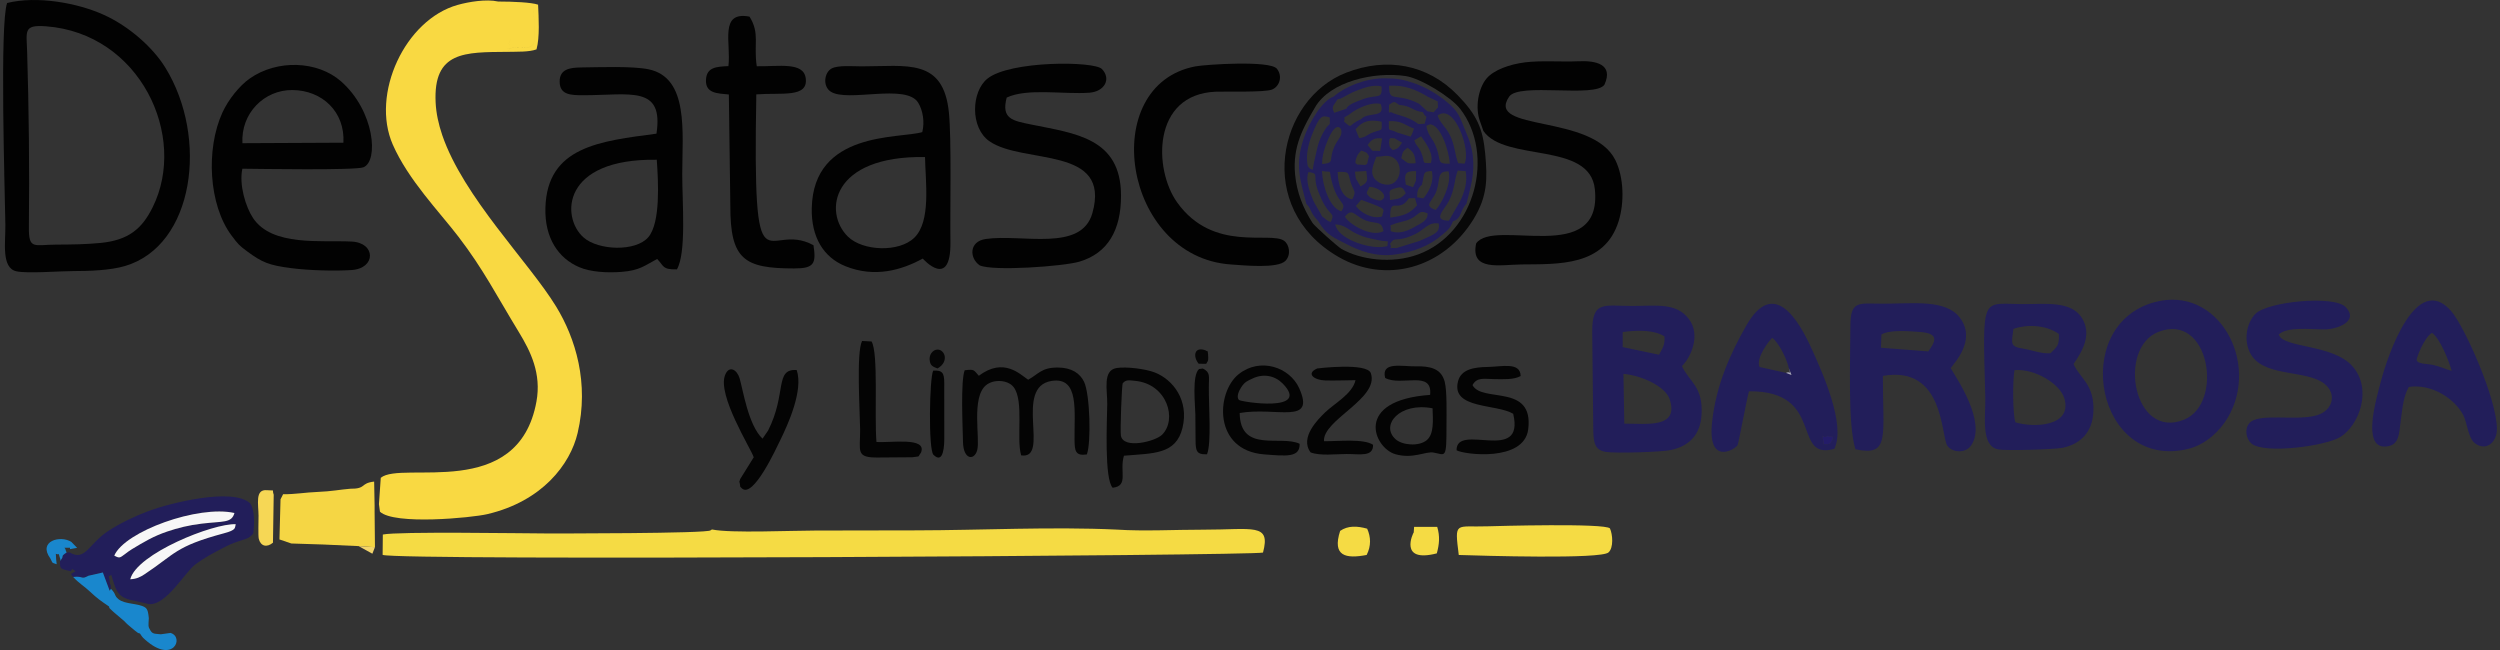 <?xml version="1.0" encoding="utf-8"?>
<!-- Generator: Adobe Illustrator 14.0.0, SVG Export Plug-In . SVG Version: 6.00 Build 43363)  -->
<!DOCTYPE svg PUBLIC "-//W3C//DTD SVG 1.1//EN" "http://www.w3.org/Graphics/SVG/1.1/DTD/svg11.dtd">
<svg version="1.1" id="Capa_1" xmlns="http://www.w3.org/2000/svg" xmlns:xlink="http://www.w3.org/1999/xlink" x="0px" y="0px"
	 width="200px" height="52px" viewBox="0 0 200 52" enable-background="new 0 0 200 52" xml:space="preserve">
<rect x="0" y="0" width="200" height="52" fill="#333333" stroke="none"/>
<path fill="#221E5A" d="M196.135,29.668c-0.539-0.146-0.91-0.348-1.49-0.473c-0.524-0.11-1.24-0.052-1.316-0.408
	c-0.022-0.098,0.559-1.746,1.234-2.162C195.225,27.127,195.885,28.795,196.135,29.668z M192.707,30.952
	c1.903-0.271,3.699,1.004,4.35,2.248c0.334,0.644,0.385,1.851,0.947,2.267c0.889,0.654,1.731-0.075,1.748-1.111
	c0.036-2.369-2.581-8.229-3.656-9.466c-2.76-3.176-5.055,3.363-5.68,5.821c-0.313,1.229-1.474,5.111,0.418,5.013
	c1.143-0.059,1.08-1.053,1.222-2.047C192.187,32.744,192.258,31.717,192.707,30.952z M182.299,26.758
	c0.711-0.655,2.57-0.397,3.674-0.405c0.978-0.006,2.771-0.631,1.686-1.781c-0.924-0.982-6.283-0.443-7.229,0.539
	c-0.701,0.73-0.941,2.039-0.447,3.075c0.961,2.024,4.443,1.355,5.941,2.492c1.037,0.784,0.742,2.153-0.578,2.545
	c-1.65,0.488-4.727-0.24-5.422,0.657c-0.401,0.517-0.189,1.284,0.189,1.601c1.04,0.871,5.956,0.199,7.123-0.526
	c1.48-0.919,2.604-3.833,0.938-5.68C186.592,27.516,182.623,27.857,182.299,26.758z M172.671,26.551
	c4.099-1.609,5.249,5.718,2.063,7.019C170.669,35.23,169.362,27.852,172.671,26.551z M172.34,24.179
	c-6.816,1.881-4.623,13.497,2.694,11.737c1.456-0.349,2.563-1.47,3.147-2.434C180.871,29.049,177.472,22.762,172.34,24.179z
	 M161.23,33.785c-0.222-0.71-0.224-3.396-0.068-4.172c1.607-0.149,3.666,1.097,3.996,2.286
	C165.775,34.127,162.707,34.238,161.23,33.785z M161.071,26.313c0.989-0.363,2.569-0.359,3.638,0.403
	c0.046,0.948-0.158,1.036-0.67,1.542c-0.736,0.059-1.47-0.254-2.201-0.369C160.755,27.718,160.936,27.47,161.071,26.313z
	 M165.885,29.119c0.66-0.966,1.566-2.399,0.596-3.787c-0.869-1.24-2.856-1.01-4.465-1.004c-3.567,0.014-3.412-0.996-3.192,7.488
	c0.036,1.432-0.399,3.884,1.052,4.139c0.636,0.112,4.484,0.002,5.126-0.13c1.444-0.296,2.373-1.26,2.466-2.823
	C167.6,30.742,166.361,30.252,165.885,29.119z M150.514,26.758c0.66-0.393,2.202-0.266,3.083-0.201
	c1.603,0.119,1.216,0.792,0.665,1.555l-3.79-0.293L150.514,26.758z M148.031,26.084c0,2.694-0.221,7.906,0.404,9.856
	c2.792,0.601,2.182-0.998,2.195-5.868c4.938-0.875,4.629,4.844,5.166,5.598c0.389,0.543,1.459,0.637,1.918-0.068
	c1.213-1.869-1.198-5.355-1.658-6.144c0.23-0.379,2.105-2.224,0.732-4.043c-1.125-1.488-3.757-1.121-6.071-1.119
	C148.709,24.298,148.031,23.979,148.031,26.084z M145.896,35.527c-0.182-1.274-0.057-0.271,0.267-0.66
	c0.212,0.119,0.731-0.146,0.313,0.531C146.36,35.586,145.979,35.537,145.896,35.527z M143.105,29.456l0.215,0.546l-0.439-0.171
	l-2.113-0.472c-0.333-0.695,0.773-2.138,1.012-2.329C142.332,27.43,142.989,28.824,143.105,29.456z M139.916,31.305
	c6.145-0.066,3.373,5.567,6.828,4.604c0.949-1.928-0.969-6.138-1.783-7.944c-1.057-2.341-3.051-5.783-5.254-1.926
	c-1.287,2.257-2.412,4.753-2.738,7.706c-0.391,3.515,1.788,2.25,2.038,1.871C139.072,35.515,139.747,31.902,139.916,31.305z
	 M129.945,33.892l-0.07-3.983c1.522,0.143,3.357,1.021,3.694,2.02C134.375,34.325,131.617,33.871,129.945,33.892z M129.816,26.561
	c1.217-0.159,2.494-0.177,3.338,0.347c0.068,0.704-0.186,0.998-0.43,1.47l-2.91-0.611L129.816,26.561z M134.555,29.289
	c0.752-0.75,1.513-2.511,0.549-3.775c-1-1.313-2.559-1.042-4.454-1.037c-2.331,0.01-3.29-0.494-3.272,2.111l0.085,7.937
	c0.034,0.941,0.147,1.496,1.024,1.631c0.784,0.121,4.395,0.012,5.166-0.151c1.453-0.309,2.379-1.192,2.471-2.831
	C136.251,30.89,135.148,30.572,134.555,29.289z M110.516,19.262l0.523,0.052c-0.121,0.532,0.135,0.327-0.43,0.439
	c-1.178,0.141-3.613-0.661-3.784-1.804c0.796,0.044,1.059,0.454,1.694,0.748C109.301,19.06,109.656,19.076,110.516,19.262z
	 M116.235,17.703c0.726-0.234,0.517-0.801,1.081-1.399c0.313-1.321,0.688-2.337,0.502-3.883c-0.085-0.694-0.283-1.24-0.488-1.722
	c-0.58-1.353-0.528-1.716-1.748-2.68c-0.746-0.591-1.619-1.072-2.436-1.357c-0.897-0.313-1.416-0.395-2.397-0.395
	c-1.528-0.002-3.14,0.655-4.051,1.456c-0.905,0.311-1.968,2.029-2.432,3.442c-0.68,2.065-0.235,3.258,0.237,5.14
	c0.295,0.282,0.256,0.373,0.458,0.73c0.178,0.314,0.296,0.421,0.5,0.659c0.626,1.093,1.2,1.292,2.325,1.869
	c0.994,0.51,2.295,1.006,3.805,0.8c1.474-0.199,2.76-0.677,3.805-1.597C115.806,18.407,115.979,18.342,116.235,17.703z
	 M116.816,16.086l-0.908,1.573c-1.359-0.039-0.361-0.869,0.008-1.585c0.48-0.939,0.424-1.742,0.711-2.43l0.625,0.048
	C117.423,14.558,117.145,15.39,116.816,16.086z M112.707,15.86l0.492-0.008l0.166,0.571c-0.578,0.651-1.01,0.836-2.148,0.986
	C111.178,15.61,111.889,17.159,112.707,15.86z M113.376,15.781c-0.013-0.329,0.009-0.72,0.375-0.996
	c0.233-0.851,0.007-1.097,0.796-1.097c0.196,0.853-0.231,1.649-0.675,2.18L113.376,15.781z M113.277,14.449l-0.229,0.526
	l-0.578-0.202c-0.141-0.811-0.093-1.123,0.818-1.081L113.277,14.449z M108.467,14.279l-0.077-0.546l0.915-0.05
	c0.098,0.796,0.168,0.879-0.465,1.232L108.467,14.279z M109.232,13.197l-0.659-0.037c-0.019-0.115-0.271,0.064-0.046-0.572
	c0.1-0.289,0.242-0.389,0.369-0.542c0.449,0.161,0.416,0.109,0.623,0.448l-0.148,0.606L109.232,13.197z M110.104,12.545l0.418-0.034
	c2.063-0.466,1.854,2.952-0.109,2.139C109.498,14.144,109.736,13.475,110.104,12.545z M110.412,12.076l-0.621-0.016l-0.379-0.458
	c0.256-0.381,0.508-0.615,1.157-0.524L110.412,12.076z M111.121,11.412c0.047-0.443,0.037-0.353,0.436-0.349l0.607,0.349
	c-0.273,0.407-0.301,0.472-0.74,0.599C111.18,11.759,111.17,11.842,111.121,11.412z M111.764,10.598
	c-0.748-0.396-0.645,0.093-0.658-0.903c1.033-0.073,1.373,0.373,2.015,0.593c-0.14,0.351-0.093,0.337-0.276,0.643L111.764,10.598z
	 M114.105,10.065l0.295-0.121c0.859,0.048,1.521,2.121,1.587,3.151c-1.099,0.026-0.676-0.23-1.075-1.282
	C114.59,10.96,114.253,10.928,114.105,10.065z M113.975,9.894c-0.788,0.075-0.296,0.044-1.167-0.371
	c-0.522-0.25-0.93-0.298-1.392-0.486c-0.277-0.218-0.353,0.341-0.288-0.659c0.468-0.327,0.417-0.238,0.813,0.018
	c0.921,0.046,1.115,0.502,1.875,0.568c0.077,0.117,0.142,0.262,0.298,0.387L113.975,9.894z M114.187,8.904l-0.659-0.603
	c-1.839-0.954-2.438-0.026-2.397-1.441c1.216-0.081,2.167,0.316,3.117,0.891l0.772,0.359l0.018,0.484
	c-0.141,0.139-0.286,0.317-0.338,0.389L114.187,8.904z M106.998,7.946c0.295-0.064,0.144-0.008,0.465-0.164
	c0.004,0,0.298-0.169,0.322-0.181c0.264-0.146,0.504-0.264,0.811-0.377c0.623-0.228,1.244-0.464,1.924-0.315
	c0.096,1.089-0.35,0.619-1.414,1.002c-0.586,0.209-1.291,0.459-1.391,0.786l-0.975,0.327C106.463,8.489,106.717,8.45,106.998,7.946z
	 M107.948,9.148c0.554-0.448,1.737-1.03,2.505-0.829c0.445,1.184-1.013,0.589-1.559,1.208c-1.071,0.458-0.656,0.843-1.369,0.2
	C107.691,9.109,107.269,9.618,107.948,9.148z M110.533,9.739c0.008,0.809,0.084,0.573-0.627,0.827
	c-0.646,0.232-0.576,0.413-1.176,0.482l-0.286-0.706C108.713,10.082,109.119,9.418,110.533,9.739z M105.774,17.328
	c-0.241-0.48-0.495-0.835-0.71-1.274c-0.279-0.675-0.652-1.641-0.385-2.292c0.803,0.127,0.42,0.189,0.631,1.083
	c0.072,0.305,0.244,0.734,0.41,1.091c0.675,1.452,1.108,0.996,0.75,1.823C106.096,17.663,106.033,17.463,105.774,17.328z
	 M111.201,19.508c0.477-0.694,0.348-0.006,1.987-0.765c0.748-0.347,1.064-1.004,1.911-0.865c0.117,0.734-0.303,0.843-1.536,1.397
	l-1.841,0.57C110.813,19.804,111.457,20.028,111.201,19.508z M111.257,18.495c0.03-0.647-0.195-0.367,0.392-0.621
	c0.096-0.042,0.756-0.192,0.921-0.25c1.022-0.355,0.833-0.897,1.632-0.559c0.055,0.584-0.522,0.794-1.071,1.109
	C112.604,18.477,111.9,18.748,111.257,18.495z M107.598,17.316c0.551-0.666,0.731-0.147,1.426,0.214
	c0.959,0.498,1.483-0.014,1.656,0.965C109.65,19.042,107.785,17.828,107.598,17.316z M108.896,15.985
	c2.237,0.82,1.779,0.653,1.671,1.331c-0.784,0.256-1.752-0.335-2.095-0.841L108.896,15.985z M111.196,16.007
	c0.005-0.726-0.218-0.766,0.496-0.966c0.524-0.147,0.573,0.042,0.769,0.419C112.074,15.896,111.92,15.904,111.196,16.007z
	 M109.588,15.763c-0.402-0.367-0.232-0.308-0.043-0.816c0.764,0.008,1.589,0.724,0.971,1.069
	C110.33,16.118,109.709,15.874,109.588,15.763z M114.859,16.798c-1.059-0.371-0.237-0.651,0.069-1.549
	c0.302-0.879-0.002-1.581,0.962-1.538C116.148,14.751,115.293,16.33,114.859,16.798z M105.758,13.683
	c0.863,0.147,0.529-0.22,0.765,0.758c0.488,2.008,1.299,1.698,0.786,2.464C106.404,16.673,105.803,14.922,105.758,13.683z
	 M108.064,14.614c0.236,0.748,0.471,0.631,0.125,1.331c-0.891-0.107-1.16-1.303-1.175-2.192
	C108.021,13.735,107.801,13.779,108.064,14.614z M112.605,11.815c0.452,0.339,0.59,0.506,0.647,1.24
	c-0.75,0.081-0.661-0.063-1.149-0.394C112.215,12.078,112.266,12.098,112.605,11.815z M113.692,12.199
	c-0.241-0.563-0.377-0.464-0.548-0.974l0.544-0.32c0.272,0.407,1.079,1.393,0.772,2.141
	C113.645,13.051,114.058,13.047,113.692,12.199z M105.771,13.124c-0.004-0.7,0.196-1.298,0.434-1.869
	c0.702-1.688,1.071-0.919,1.081-0.916c0.145,0.565-0.254,0.738-0.555,1.434C106.256,12.864,106.842,13.011,105.771,13.124z
	 M105.107,13.06l-0.091,0.532c-0.311-0.139-0.191-0.085-0.343-0.234c-0.061-0.061-0.066-0.164-0.078-0.218
	c-0.123-0.778,0.074-1.607,0.346-2.311c0.629-1.613,0.819-1.635,1.439-1.428c0.017,0.849,0.049,0.292-0.381,0.974
	C105.377,11.366,105.359,12.039,105.107,13.06z M116.652,13.053c-0.271-0.729-0.262-1.403-0.631-2.181
	c-0.365-0.774-0.822-1.006-1.012-1.633c1.381-1.035,2.688,2.873,2.148,3.855L116.652,13.053z M107.394,13.176
	c0.706-0.302,0.448-0.349,0.726-1.01c0.309-0.736,0.508-0.645-0.292-1.191C107.289,11.612,106.761,12.606,107.394,13.176z"/>
<path fill="#221E5A" d="M10.42,46.342c0.521-2.053,6.656-4.492,8.438-4.405c-0.09,0.294,0.091,0.452-0.954,0.729
	c-3.914,1.051-3.885,1.652-6.347,3.279C11.215,46.171,10.915,46.316,10.42,46.342z M9.142,44.449
	c0.835-1.943,6.736-4.064,9.612-3.408c-0.226,0.825-0.901,0.642-2.635,0.854c-0.992,0.119-1.879,0.334-2.749,0.631
	c-1.107,0.377-1.841,0.822-2.813,1.407c-0.325,0.198-0.278,0.194-0.504,0.353C9.612,44.598,9.602,44.707,9.142,44.449z
	 M5.565,44.188l-0.234,0.01c-0.589,0.395-0.105,0.184-0.524,0.676c-0.059,0.689,0.099,0.645,0.851,0.824
	c0.209-0.232-0.026-0.244,0.387-0.002l-0.371,0.222l0.177,0.239c0.895-0.096,0.579,0.248,1.228-0.098l1.147-0.261l0.546,1.464
	l0.103-0.153c-0.012-0.441-0.057-0.272-0.091-0.534c-0.125-0.979-0.141-0.24,0.109-0.602c0.361,1.088,0.399,1.742,1.539,2.018
	l1.518,0.342c1.383,0.068,2.845-2.561,3.69-3.188c0.71-0.526,1.347-0.865,2.222-1.318c0.474-0.246,0.671-0.335,1.184-0.51
	c0.691-0.236,0.836-0.208,1.211-0.625c0.105-0.757,0.135-1.9-0.244-2.424c-1.392-1.301-6.468-0.004-8.12,0.61
	c-1.103,0.411-2.371,1.021-3.272,1.626C7.062,43.552,6.803,44.936,5.565,44.188z"/>
<g id="_2260925997008">
	<path fill="#020202" d="M2.172,4.162C2.12,2.478,1.855,1.97,3.668,2.103c7.535,0.559,11.372,8.795,8.543,14.481
		c-0.843,1.698-1.905,2.633-4.188,2.853c-1.175,0.113-2.331,0.127-3.512,0.131c-1.784,0.006-2.222,0.44-2.2-1.399
		C2.363,13.594,2.311,8.69,2.172,4.162z M0.569,0.24c-0.597,1.651-0.186,14.78-0.139,17.75c0.022,1.351-0.351,3.452,0.889,3.716
		c0.894,0.19,3.46-0.02,4.541-0.02c1.294,0,2.946-0.054,4.135-0.403c5.557-1.633,6.698-10.265,3.228-15.88
		c-0.984-1.595-2.879-3.291-4.904-4.21C6.223,0.238,2.97-0.357,0.569,0.24z"/>
	<path fill="#020202" d="M27.474,11.416l-8.079,0.039c-0.133-2.377,1.726-4.272,4.002-4.252
		C25.778,7.225,27.607,8.944,27.474,11.416z M19.389,13.497c1.309,0.014,9.043,0.141,9.683-0.113
		c1.234-0.488,0.907-4.499-1.785-6.872c-1.883-1.66-5.127-1.774-7.323-0.22c-0.794,0.564-1.686,1.651-2.173,2.718
		c-1.337,2.928-1.093,7.38,0.722,9.817c0.548,0.734,0.631,0.816,1.254,1.278c1.214,0.899,1.748,1.117,3.564,1.351
		c1.351,0.173,3.406,0.242,4.803,0.147c1.956-0.131,1.944-2.184-0.002-2.278c-2.432-0.121-6.369,0.411-7.892-1.885
		C19.655,16.558,19.111,14.771,19.389,13.497z"/>
	<g>
		<path fill="#020202" d="M74,12.563c0.046,2.071,0.484,5.131-0.847,6.446c-1.22,1.202-4.136,1.084-5.323-0.083
			C65.852,16.981,66.496,12.442,74,12.563z M73.782,10.569c-1.831,0.542-8.714-0.117-8.841,6.087
			c-0.048,2.309,0.936,3.936,2.7,4.643c2.309,0.928,4.456,0.331,6.18-0.613c0,0,2.268,2.573,2.214-1.345
			c-0.037-2.573,0.095-8.158-0.121-10.326c-0.438-4.397-3.375-3.706-6.984-3.706c-0.623-0.002-1.881-0.109-2.396,0.167
			c-0.597,0.322-0.73,1.409-0.093,1.843c1.331,0.907,6.055-0.682,7.019,0.905C73.827,8.832,73.988,9.753,73.782,10.569z"/>
		<path fill="#020202" d="M52.542,12.781c0.123,1.75,0.311,5.031-0.675,6.192c-0.994,1.173-3.998,1.075-5.188,0.018
			C44.865,17.38,44.929,12.66,52.542,12.781z M46.669,7.618c3.754,0,6.438-0.817,5.849,3.075c-4.506,0.599-8.757,1.024-8.886,5.946
			c-0.063,2.426,1.052,4.021,2.692,4.729c0.933,0.403,2.262,0.468,3.389,0.383c1.482-0.113,1.871-0.514,2.859-1.034
			c0.555,0.563,0.385,0.855,1.581,0.833c0.766-1.32,0.427-5.307,0.427-7.605c0-3.365,0.553-7.742-2.708-8.404
			c-1.305-0.264-3.896-0.163-5.382-0.145c-0.907,0.01-1.722,0.135-1.718,1.129C44.776,7.604,45.677,7.618,46.669,7.618z"/>
		<path fill="#020202" d="M118.414,9.741l0.257,0.734c1.748,2.522,8.526,0.813,8.918,4.67c0.629,6.236-8.058,2.266-9.497,4.329
			c-0.481,2.249,1.9,1.702,3.619,1.682c2.936-0.036,6.65,0.18,7.783-3.47c0.464-1.496,0.412-3.492-0.256-4.859
			c-1.831-3.75-10.422-2.262-8.509-5.091c0.788-1.166,6.905,0.129,7.628-0.966c0.74-1.639-0.689-1.934-2.088-1.869
			c-1.356,0.061-2.994-0.072-4.25,0.085c-1.264,0.157-2.516,0.613-3.088,1.286C118.281,7.033,117.973,8.6,118.414,9.741z"/>
		<path fill="#020202" d="M78.374,21.228c1.05,0.488,6.738,0.081,7.997-0.301c2.238-0.675,3.321-2.49,3.311-5.303
			c-0.014-4.587-3.669-4.946-7.148-5.655c-1.526-0.313-2.448-0.444-1.998-2.162c1.629-0.78,4.585-0.24,6.62-0.391
			c1.196-0.089,1.766-1.087,1-1.894c-0.615-0.647-7.365-0.681-9.164,0.772c-1.296,1.046-1.391,3.93,0.167,5.008
			c2.706,1.873,9.765,0.329,8.23,5.754c-0.883,3.124-5.613,1.646-8.519,2.061C77.498,19.312,77.551,20.661,78.374,21.228z"/>
		<path fill="#020202" d="M95.637,5.309c-7.859,1.486-5.835,15.251,2.831,15.848c1.056,0.073,3.763,0.347,4.373-0.296
			c0.466-0.492,0.298-1.3-0.108-1.595c-1.105-0.798-5.668,0.978-8.562-3.075c-1.891-2.649-2.006-8.642,3.081-8.855
			c0.901-0.037,3.953,0.07,4.526-0.178c0.587-0.252,0.849-1.05,0.379-1.653C101.613,4.805,96.409,5.164,95.637,5.309z"/>
		<path fill="#020202" d="M58.273,5.289c-0.911,0.046-1.742,0.061-1.794,1.085c-0.059,1.099,0.897,1.095,1.829,1.186l0.119,8.914
			c-0.01,4.305,1.121,5.002,5.107,5.002c1.591,0,1.774-0.383,1.544-1.859c-3.813-2.077-4.863,4.557-4.573-12.067
			c2.053-0.151,4.172,0.294,3.952-1.3c-0.182-1.317-2.147-0.921-3.916-0.95c-0.264-1.76,0.266-2.617-0.579-3.97
			C57.511,0.865,58.501,3.456,58.273,5.289z"/>
		<path fill="#080808" d="M116.81,8.702c2.813,3.638,1.229,9.973-3.358,11.652c-2.142,0.782-4.63,0.421-6.15-0.45
			c-0.27-0.155-2.139-1.815-2.301-2.069c-0.75-1.179-1.256-2.416-1.395-3.885c-0.212-2.252,0.68-3.791,1.606-5.377
			c1.206-2.057,4.7-2.859,7.229-2.49C113.652,6.261,116.082,7.761,116.81,8.702z M116.592,7.593
			c-2.381-2.432-5.611-3.053-8.904-1.776c-5.417,2.101-7.371,10.789-0.656,14.709c3.799,2.218,8.414,0.974,10.852-2.996
			c1.141-1.861,1.106-3.283,0.934-5.212C118.635,10.289,118.154,9.188,116.592,7.593z"/>
	</g>
</g>
<path fill="#F7F7F7" d="M9.142,44.449c0.46,0.258,0.47,0.148,0.912-0.164c0.226-0.158,0.179-0.154,0.504-0.353
	c0.972-0.585,1.706-1.03,2.813-1.407c0.869-0.297,1.756-0.512,2.749-0.631c1.734-0.212,2.409-0.028,2.635-0.854
	C15.878,40.385,9.977,42.506,9.142,44.449z"/>
<path fill="#F7F7F7" d="M10.42,46.342c0.494-0.025,0.794-0.171,1.137-0.396c2.462-1.627,2.434-2.229,6.347-3.279
	c1.044-0.277,0.863-0.436,0.954-0.729C17.076,41.85,10.941,44.289,10.42,46.342z"/>
<g id="_2260925931920">
	<path fill="#F9D942" d="M41.354,3.655c-0.921,0.135-0.377,0.166-0.658-0.167C40.748,3.452,40.802,2.657,41.354,3.655z
		 M31.422,11.567c1.244,2.833,3.718,5.363,5.259,7.377c2.006,2.622,3.041,4.698,4.831,7.631c0.941,1.545,1.811,3.311,1.405,5.545
		c-1.454,8.021-10.775,4.702-12.455,6.105l-0.147,2.107l0.081,0.603c1.149,1.083,7.333,0.49,8.583,0.198
		c4.402-1.031,6.644-3.994,7.23-6.488c0.942-3.999-0.171-7.586-1.714-10.114c-2.178-3.567-7.426-8.761-9.118-13.729
		c-0.296-0.873-0.484-1.74-0.526-2.589c-0.204-4.127,2.339-4.033,5.748-4.065c0.478-0.373-0.651-0.252,0.673-0.325
		c1.557-0.04,1.72,0.274,1.369-3.339l-2.798-0.363c-0.956-0.212-2.363,0.03-3.222,0.27C32.398,1.569,29.648,7.525,31.422,11.567z
		 M40.6,4.149c0.782-0.02,1.72,0.024,2.321-0.2c0.272-0.98,0.171-2.542,0.127-3.575c-0.544-0.189-2.014-0.25-3.204-0.252
		l2.798,0.363c0.351,3.613,0.188,3.299-1.369,3.339C39.949,3.897,41.078,3.776,40.6,4.149z M40.697,3.488
		c0.28,0.333-0.264,0.302,0.658,0.167C40.802,2.657,40.748,3.452,40.697,3.488z"/>
	<path fill="#F5DB44" d="M56.977,42.36c-0.036,0.028-0.099,0.01-0.123,0.063c-0.113,0.267-12.822,0.254-13.051,0.254
		c-2.111-0.006-11.933-0.171-13.177,0.085l-0.016,1.627c1.033,0.482,69.78,0.064,70.43-0.184c0.641-2.392-0.803-1.826-4.792-1.831
		c-2.208-0.002-4.73,0.138-6.896-0.006c-5.229-0.246-10.874,0.053-16.038,0.061c-2.698,0.002-5.396,0.015-8.095,0.015
		C63.368,42.443,58.46,42.668,56.977,42.36z M113.098,42.594c-0.042,0.03-1.238,2.473,1.846,1.676
		c0.197-0.707,0.264-1.365,0.033-2.119l-1.849-0.004L113.098,42.594z M107.211,42.471c-0.658,2.045,0.477,2.24,2.121,1.926
		c0.366-0.709,0.34-1.447,0.041-2.102C108.582,42.074,107.842,42.035,107.211,42.471z M116.701,44.398
		c1.824,0.059,11.404,0.355,11.982-0.207c0.412-0.371,0.335-1.438,0.113-1.918c-0.392-0.436-9.15-0.188-9.783-0.168
		C116.414,42.193,116.357,41.643,116.701,44.398z"/>
	<path fill="#F5D644" d="M28.013,39.1c-0.794,0.063-1.492,0.212-2.593,0.254c-0.988,0.037-1.784,0.193-2.772,0.184
		c-0.008,0.014-0.206,0.405-0.206,0.408l-0.086,3.209l0.952,0.324l2.542,0.081l2.839,0.128l1.307,0.088l-0.028-2.845v-0.524
		l-0.036-1.881C28.793,38.654,29.339,39.113,28.013,39.1z"/>
	<path fill="#F6D755" d="M21.837,43.416l0.06-3.84c-0.173-0.471,0.182-0.295-0.54-0.361c-0.976-0.091-0.676,1.109-0.673,2.047
		c0.002,0.34-0.041,1.612,0.02,1.849C20.855,43.701,21.341,43.826,21.837,43.416z"/>
</g>
<g id="_2260925934032">
	<path fill="#040404" d="M78.307,30.061c-0.433-0.474-0.336-0.534-1.133-0.439c-0.333,0.877-0.16,4.479-0.133,5.752
		c0.028,1.404,0.901,1.494,1.135,0.642c0.252-0.913-0.494-4.214,0.709-5.202c0.625-0.51,1.758-0.417,2.198,0.146
		c0.857,1.093,0.204,4.075,0.609,5.47c2.361,0.359-0.637-5.482,2.442-5.957c2.246-0.348,1.794,2.481,1.829,4.733
		c0.012,0.853,0.061,1.288,0.984,1.149c0.359-0.932,0.252-4.829-0.22-5.807c-0.324-0.678-0.988-1.142-2.113-1.146
		c-1.309-0.002-1.539,0.53-2.361,0.976C81.622,29.969,80.317,28.551,78.307,30.061z"/>
	<path fill="#040404" d="M89.822,30.658c0.252-0.297,0.49-0.24,1.008-0.188c2.542,0.256,3.371,3.078,2.137,4.309
		c-0.539,0.536-3.095,1.182-3.295,0.074C89.604,34.467,89.741,30.752,89.822,30.658z M89.013,39.02
		c1.311-0.146,0.521-1.316,0.903-2.563c2.371-0.202,4.164-0.088,4.684-2.234c0.528-2.186-0.742-3.85-2.228-4.43
		c-0.696-0.272-2.246-0.479-3.041-0.352c-1.149,0.184-0.734,1.797-0.752,2.882C88.558,33.765,88.34,38.313,89.013,39.02z"/>
	<path fill="#040404" d="M114.605,32.664c0.027,0.943,0.134,2.045-0.463,2.547c-0.623,0.523-1.952,0.415-2.496-0.073
		C110.406,34.027,111.961,32.152,114.605,32.664z M110.813,30.236c1.298,0.701,3.811-0.662,3.597,1.355
		c-6.155,0.431-4.502,4.26-2.771,4.748c1.408,0.398,2.408-0.252,3.055-0.133c0.953,0.175,1.029,0.592,1.025-2.196
		c-0.002-0.854,0.055-2.726-0.145-3.478c-0.281-1.057-1.166-1.246-2.285-1.225C112.162,29.331,110.469,28.892,110.813,30.236z"/>
	<path fill="#040404" d="M60.299,36.582l-1.085,1.744c-0.106,0.398-0.074,0.07-0.026,0.377c0.068,0.423-0.03,0.125,0.165,0.369
		c0.899,0.828,2.738-3.185,3.055-3.832c0.627-1.284,1.875-4,1.329-5.635c-1.785-0.127-0.783,1.869-2.291,4.843l-0.444,0.644
		c-1.143-1.073-1.571-3.95-1.833-4.827c-0.208-0.696-0.839-1.069-1.16-0.267C57.362,31.615,60.08,35.895,60.299,36.582z"/>
	<path fill="#040404" d="M100.166,30.297c0.931-0.456,1.852-0.223,2.448,0.385c2.311,2.355-3.355,1.471-3.5,1.313
		c-0.232-0.248,0.012-0.746,0.175-1C99.589,30.533,99.796,30.479,100.166,30.297z M103.971,35.503
		c-1.494-0.724-4.753,0.769-4.797-2.462c2.926-0.514,6.099,0.992,4.76-1.986c-0.756-1.678-3.119-2.498-4.843-1.119
		c-1.811,1.447-2.059,6.102,2.054,6.416C102.901,36.486,104.008,36.619,103.971,35.503z"/>
	<path fill="#040404" d="M121.055,33.102c0.961,4.049-4.547,0.661-4.531,2.92c0.589,0.348,5.397,0.953,5.732-1.672
		c0.472-3.7-3.706-2.094-4.456-3.543c0.353-0.646,0.915-0.49,1.714-0.478c0.762,0.01,1.611,0.056,2.137-0.246
		c-0.014-1.151-1.533-0.742-2.645-0.726c-1.109,0.016-2.119,0.195-2.363,1.145C116.066,32.742,119.719,32.295,121.055,33.102z"/>
	<path fill="#040404" d="M108.442,30.414c-0.253,1.101-1.653,1.83-2.424,2.57c-0.552,0.532-2.071,2.021-1.169,3.208
		c0.758,0.29,1.963,0.133,2.867,0.129c1.061-0.006,2.156,0.259,2.129-0.739c-0.776-0.511-2.795-0.271-3.924-0.285
		c-0.131-1.705,4.438-3.411,3.748-5.439c-0.299-0.877-4.295-0.383-4.295-0.381c-0.934,0.417-0.233,0.934,0.646,0.959
		C106.767,30.458,107.678,30.42,108.442,30.414z"/>
	<path fill="#040404" d="M73.679,36.209c0.517-1.283-2.454-0.761-3.563-0.854c-0.175-2.232,0.167-7.087-0.391-8.037l-0.758-0.04
		c-0.476,0.939-0.171,5.64-0.157,7.069c0.016,1.746-0.397,2.28,1.46,2.254l2.716-0.021C73.693,36.473,73.375,36.611,73.679,36.209z"
		/>
	<path fill="#040404" d="M96.233,29.482l-0.308,0.04c-0.587,0.492-0.301,2.913-0.296,3.644c0.006,0.68,0.012,1.361,0.016,2.038
		c0.008,0.833,0.05,1.182,0.915,1.136c0.367-0.867,0.135-3.92,0.146-5.373C96.711,30.055,96.842,29.811,96.233,29.482z"/>
	<path fill="#020202" d="M75.544,35.023l-0.004-4.404c-0.006-0.773-0.135-1.014-0.883-0.97c-0.304,0.585-0.395,6.325,0.018,6.732
		C75.514,37.211,75.544,35.531,75.544,35.023z"/>
	<path fill="#060606" d="M75,29.477c1.021-0.575,0.534-1.65-0.117-1.496c-0.285,0.066-0.539,0.391-0.514,0.777
		C74.403,29.305,74.684,29.341,75,29.477z"/>
	<path fill="#060606" d="M95.893,29.098l0.603,0.008c0.115-0.25,0.169-0.16,0.162-0.496c-0.022-0.795-0.109-0.428-0.2-0.577
		C95.54,27.682,95.409,28.514,95.893,29.098z"/>
</g>
<path fill="#1987CD" d="M5.852,46.156c0.47,0.515,0.879,0.73,1.355,1.18c0.593,0.559,0.816,0.702,1.52,1.186
	c0.083,0.289-0.121-0.063,0.131,0.225c0.064,0.072,0.24,0.222,0.333,0.303c0.313,0.268,0.444,0.381,0.752,0.641
	c0.226,0.246,0.353,0.339,0.603,0.551c0.032,0.027,0.274,0.228,0.274,0.228c0.456,0.324,0.061,0.087,0.379,0.214l0.155,0.229
	c0.117,0.134,0.063,0.093,0.27,0.274c2.244,1.982,3.149-0.232,2.015-0.553l-0.771,0.109c-0.351-0.047-0.641,0.014-0.816-0.274
	c-0.234-0.382-0.173-0.392-0.147-1.021c-0.04-0.339-0.056-0.705-0.308-0.863c-0.547-0.338-1.589-0.226-2.111-0.645
	c-0.377-0.303-0.159-0.377-0.609-0.831l-0.103,0.153l-0.546-1.464L7.08,46.059C6.43,46.404,6.747,46.061,5.852,46.156z"/>
<path fill="#1987CD" d="M4.491,44.741l-0.024-0.436c0.405,0.159,0.115-0.252,0.367,0.436l-0.026,0.132
	c0.419-0.492-0.064-0.281,0.524-0.676c-0.119-0.188-0.041-0.246-0.178-0.379l0.448,0.002L5.6,43.931l0.57-0.103l-0.456-0.47
	c-0.875-0.571-2.706-0.075-1.688,1.316c0.212,0.377,0.044,0.316,0.508,0.464L4.491,44.741z"/>
<path fill="#241C69" d="M146.476,35.398c0.419-0.678-0.101-0.412-0.313-0.531c-0.323,0.39-0.448-0.614-0.267,0.66
	C145.979,35.537,146.36,35.586,146.476,35.398z"/>
<polygon fill="#F3D56A" points="28.688,43.688 29.789,44.298 29.995,43.775 "/>
<path fill="#AAA8C5" d="M142.881,29.831l0.439,0.171l-0.215-0.546C143.271,30.094,143.262,29.653,142.881,29.831z"/>
</svg>
